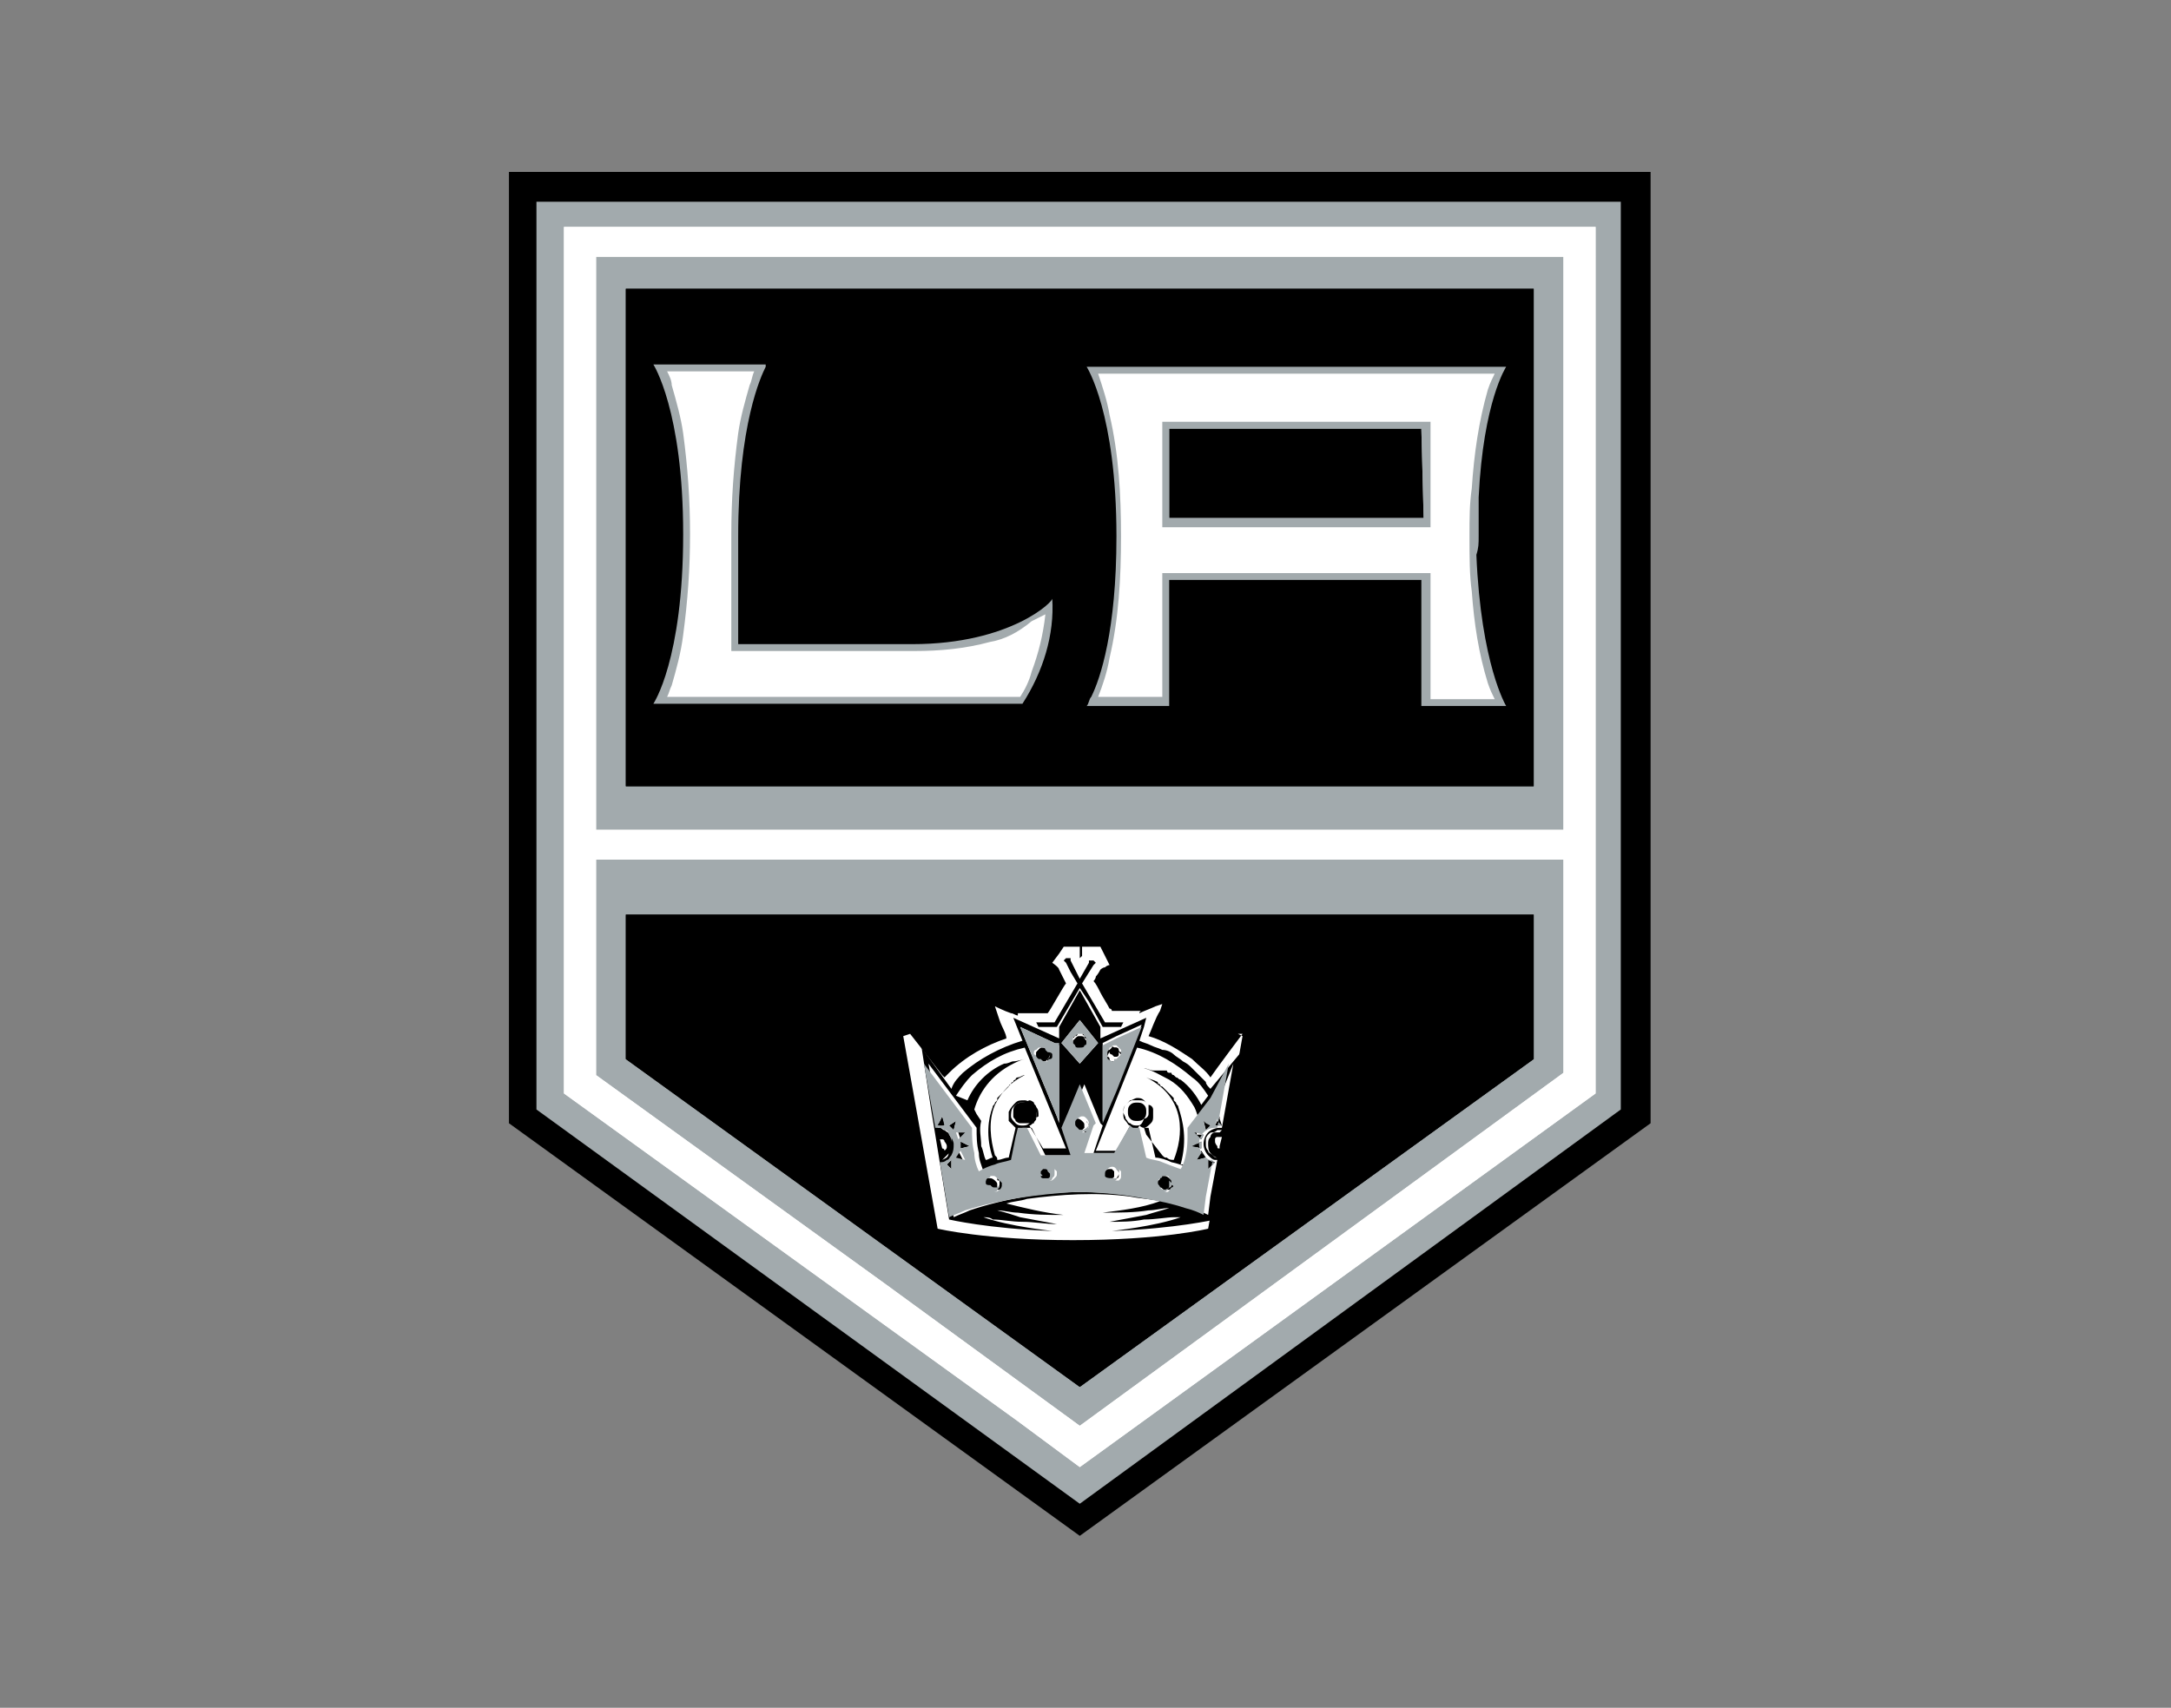<?xml version="1.0" encoding="utf-8"?>
<!-- Generator: Adobe Illustrator 26.0.3, SVG Export Plug-In . SVG Version: 6.00 Build 0)  -->
<svg version="1.0" id="katman_1" xmlns="http://www.w3.org/2000/svg" xmlns:xlink="http://www.w3.org/1999/xlink" x="0px" y="0px"
	 viewBox="0 0 94.7 74.5" style="enable-background:new 0 0 94.7 74.5;" xml:space="preserve">
<rect x="0" y="0" width="94.7" height="74.5" fill="#808080" stroke="none"/>
<style type="text/css">
	.st0{clip-path:url(#SVGID_00000142140318543447099100000008057536032430527876_);}
	.st1{fill:#A2AAAD;}
	.st2{fill:#FFFFFF;}
</style>
<g>
	<defs>
		<rect id="SVGID_1_" x="22.2" y="7.5" width="49.8" height="59.5"/>
	</defs>
	<clipPath id="SVGID_00000130648099391829363200000015866283228082384058_">
		<use xlink:href="#SVGID_1_"  style="overflow:visible;"/>
	</clipPath>
	<g style="clip-path:url(#SVGID_00000130648099391829363200000015866283228082384058_);">
		<path d="M22.2,7.5V49l24.9,18L72,49V7.5L22.2,7.5L22.2,7.5z"/>
		<path class="st1" d="M23.4,8.8v39.6l23.7,17.2l23.6-17.2V8.8H23.4z"/>
		<path class="st2" d="M47.1,64l22.5-16.3V9.9h-45v37.8l19.8,14.3L47.1,64z M26,11.2h42.2v25H26V11.2z M26,37.5h42.2v9.3L47.1,62.2
			l0,0L38.6,56L26,46.9L26,37.5L26,37.5z"/>
		<path class="st1" d="M27.3,12.6L27.3,12.6L27.3,12.6l39.6,0v21.7h0v0H27.3L27.3,12.6L27.3,12.6z"/>
		<path d="M27.3,39.9L27.3,39.9l0,6.3l19.8,14.3l0,0l19.8-14.3v-6.3L27.3,39.9z M66.9,34.3V12.6H27.3v21.7H66.9z"/>
		<path class="st2" d="M47.1,64l22.5-16.3V9.9h-45v37.8l19.8,14.3L47.1,64z M26,11.2h42.2v25H26V11.2z M26,37.5h42.2v9.3L47.1,62.2
			l0,0L38.6,56L26,46.9L26,37.5L26,37.5z"/>
		<path d="M66.9,34.3V12.6H27.3v21.7H66.9z M27.3,39.9L27.3,39.9l0,6.3l19.8,14.3l0,0l19.8-14.3v-6.3L27.3,39.9z"/>
		<path class="st1" d="M62.4,18.4H50.7V23h11.7V18.4z M62.1,22.6H51v-3.9h11L62.1,22.6L62.1,22.6z"/>
		<path class="st1" d="M39.8,28.1h-7.6v-4.7c0-4.9,1-7,1.2-7.4c0,0,0-0.1,0-0.1h-4.9c0,0,1.3,2,1.3,7.4c0,5.5-1.3,7.4-1.3,7.4h16.1
			l0,0c0.9-1.4,1.4-3,1.3-4.6C46,26.2,44.1,28.1,39.8,28.1L39.8,28.1z M64.5,23.4c0-0.6,0-1.2,0-1.7c0.2-4.2,1.2-5.7,1.2-5.7H47.4
			c0,0,1.3,2,1.3,7.4c0,4.1-0.7,6.2-1.1,7c-0.1,0.1-0.1,0.3-0.2,0.4H51v-5.5h11v5.5h3.7c0,0-1.1-1.8-1.3-6.6
			C64.5,23.9,64.5,23.7,64.5,23.4L64.5,23.4z M62.1,22.6H51v-3.9h11L62.1,22.6L62.1,22.6z"/>
		<path class="st2" d="M43.2,28c-1.1,0.3-2.2,0.4-3.3,0.4h-8v-5.1c0-1.5,0.1-2.9,0.3-4.4c0.1-0.7,0.3-1.4,0.5-2.1
			c0.1-0.2,0.1-0.4,0.2-0.6h-3.8c0.1,0.2,0.2,0.4,0.2,0.6c0.2,0.7,0.4,1.4,0.5,2.1c0.2,1.5,0.3,2.9,0.3,4.4v0c0,1.5-0.1,2.9-0.3,4.4
			c-0.1,0.8-0.3,1.5-0.5,2.2c-0.1,0.2-0.1,0.3-0.2,0.5h15.4c0.2-0.3,0.4-0.7,0.5-1.1c0.3-0.8,0.5-1.6,0.6-2.5
			c-0.2,0.1-0.4,0.2-0.6,0.3C44.4,27.6,43.8,27.9,43.2,28L43.2,28z M64.2,25.8c-0.1-0.7-0.1-1.5-0.1-2.4c0-0.8,0-1.4,0.1-2.1
			c0.1-1.5,0.3-2.9,0.7-4.3c0.1-0.3,0.2-0.5,0.3-0.7H47.9c0.2,0.6,0.4,1.2,0.5,1.8c0.4,1.7,0.5,3.5,0.5,5.3c0,1.8-0.1,3.6-0.5,5.3
			c-0.1,0.6-0.3,1.2-0.5,1.7h2.8V25h0v0h11.7v5.5h2.8c-0.1-0.2-0.2-0.4-0.3-0.7C64.5,28.5,64.3,27.2,64.2,25.8L64.2,25.8z M62.4,23
			H50.7v-4.6h11.7L62.4,23L62.4,23z"/>
		<path class="st2" d="M54.2,45.1c0,0-1.2,1.6-1.4,1.9l0,0l0,0c-0.2-0.3-0.5-0.5-0.8-0.8c-0.6-0.4-1.2-0.8-1.9-1l0,0
			c0.1-0.2,0.3-0.8,0.5-1.1l0.1-0.3l-0.3,0.1c-0.2,0.1-0.5,0.2-0.7,0.3l0,0l0,0c0-0.1,0.1-0.1,0.1-0.1l-0.6,0c-0.3,0-0.6,0-0.7,0
			c0,0,0-0.1-0.1-0.1c-0.1-0.2-0.3-0.5-0.4-0.7c-0.1-0.2-0.2-0.4-0.3-0.5c0,0,0.1-0.1,0.1-0.2c0.1-0.1,0.2-0.3,0.2-0.3
			c0,0,0.1-0.1,0.2-0.1c0.1-0.1,0.2-0.1,0.2-0.1L48,41.3l-0.4,0l-0.4,0l0,0.1c0,0.1,0,0.3,0,0.3l-0.1,0.1l0,0.1l0,0l0,0l0-0.1l0-0.1
			c0-0.1,0-0.4,0-0.4l-0.3,0l-0.4,0l-0.2,0.3L45.9,42c0,0,0.3,0.2,0.3,0.3c0,0,0.2,0.4,0.3,0.6c-0.1,0.1-0.7,1.2-0.8,1.3
			c-0.1,0-0.4,0-0.8,0c-0.3,0-0.5,0-0.5,0s0,0,0,0.1c0,0,0,0,0,0l0,0c-0.1,0-0.2-0.1-0.3-0.1c-0.3-0.1-0.7-0.3-0.7-0.3
			c0,0,0.1,0.3,0.2,0.6c0.1,0.3,0.3,0.6,0.3,0.8l0,0l0,0c-0.9,0.3-1.8,0.8-2.5,1.5c0,0,0,0,0,0c0,0,0,0,0,0
			c-0.1,0.1-0.1,0.1-0.2,0.2l-0.1-0.1c-0.3-0.4-1.4-1.8-1.4-1.8l-0.3,0.1l1.5,8.4c0,0,2.1,0.5,5.9,0.5c3.9,0,5.9-0.5,5.9-0.5
			l1.5-8.4l-0.2-0.1L54.2,45.1L54.2,45.1z"/>
		<path d="M44.6,48.1c-0.1,0-0.2,0-0.3,0.1c-0.1,0.1-0.1,0.2-0.1,0.3v0c0,0.1,0,0.1,0,0.2s0.1,0.1,0.1,0.2c0,0,0.1,0.1,0.2,0.1
			c0.1,0,0.1,0,0.2,0c0.1,0,0.1,0,0.2,0c0.1,0,0.1-0.1,0.2-0.1c0,0,0.1-0.1,0.1-0.2s0-0.1,0-0.2v0c0-0.1,0-0.1,0-0.2
			c0-0.1-0.1-0.1-0.1-0.2c0,0-0.1-0.1-0.2-0.1C44.7,48.1,44.6,48.1,44.6,48.1L44.6,48.1z M49.6,48.1c-0.1,0-0.2,0-0.3,0.1
			c-0.1,0.1-0.1,0.2-0.1,0.3v0c0,0.1,0,0.2,0.1,0.3c0.1,0.1,0.2,0.1,0.3,0.1c0.1,0,0.2,0,0.3-0.1c0.1-0.1,0.1-0.2,0.1-0.3v0
			c0-0.1,0-0.2-0.1-0.3S49.7,48.1,49.6,48.1z"/>
		<path d="M52.8,47.5L52.8,47.5L52.8,47.5c-0.1-0.1-0.2-0.2-0.2-0.3c-0.1-0.1-0.2-0.2-0.3-0.3l0,0c-0.1-0.1-0.2-0.2-0.3-0.3l0,0
			c-0.1-0.1-0.2-0.2-0.4-0.3c0,0,0,0,0,0c-0.1-0.1-0.3-0.2-0.4-0.3c-0.1-0.1-0.3-0.2-0.5-0.2c-0.2-0.1-0.3-0.1-0.5-0.2
			c-0.2-0.1-0.3-0.1-0.5-0.2c0,0,0,0,0,0l0,0l0.2-0.6l0.1-0.4l0,0l-2,0.9v-0.5l-0.9-1.6l0,0l-0.9,1.6v0.5l0,0l-2-0.9l0.2,0.5
			l0.2,0.5c-1,0.3-1.9,0.8-2.6,1.4c-0.2,0.2-0.4,0.4-0.5,0.7l-1.3-1.8l0,0l0.4,2.6l0.8,4.9c0,0,1.7,0.4,4.5,0.5l0,0
			c0,0-1.9-0.2-3-0.6l0,0c0.1,0,0.3,0,0.4,0.1c0.4,0,0.8,0.1,1.3,0.1c0.5,0,1,0.1,1.5,0.1l0,0c-0.5-0.1-1.1-0.2-1.6-0.3
			c-0.3-0.1-0.6-0.2-1-0.3l0,0c0.3,0,0.6,0.1,0.9,0.1c0.7,0.1,1.3,0.1,2,0.1h0c-0.9-0.1-1.7-0.3-2.5-0.5l0,0
			c0.3-0.1,0.6-0.1,0.9-0.2c1.5-0.2,3-0.3,4.5-0.1c0.5,0.1,0.9,0.1,1.3,0.2l0,0c-0.8,0.3-1.7,0.4-2.5,0.5h0c0.7,0,1.4,0,2-0.1
			c0.3,0,0.6-0.1,0.9-0.1c-0.3,0.1-0.7,0.2-1,0.3c-0.5,0.1-1.1,0.2-1.6,0.3l0,0c0.5,0,1,0,1.5-0.1c0.5,0,1-0.1,1.3-0.1
			c0.1,0,0.2,0,0.3,0l0,0c-1.1,0.4-3,0.6-3,0.6l0,0c2.8-0.1,4.5-0.5,4.5-0.5l1.3-7.5l0,0L52.8,47.5L52.8,47.5z M48.1,48.9v-3.4
			l0.6-0.3l1.1-0.5l0,0l-1.1,2.8L48.1,48.9L48.1,48.9z M49.6,45.7L49.6,45.7c0.9,0.2,1.7,0.7,2.4,1.3c0.3,0.2,0.5,0.5,0.7,0.8l0,0
			l-0.3,0.4l0,0c-0.2-0.4-0.5-0.8-0.9-1.1c-0.1,0-0.1-0.1-0.2-0.1c0,0-0.1-0.1-0.1-0.1c0,0,0,0,0,0c0,0-0.1,0-0.1-0.1c0,0,0,0-0.1,0
			c0,0-0.1,0-0.1-0.1c0,0,0,0-0.1,0c0,0-0.1,0-0.1,0c0,0,0,0,0,0c0,0-0.1,0-0.1,0c0,0,0,0,0,0c0,0-0.1,0-0.1,0c0,0,0,0,0,0
			c0,0-0.1,0-0.1,0c0,0,0,0,0,0c0,0-0.1,0-0.1,0c0,0,0,0,0,0c-0.1,0-0.3-0.1-0.4-0.1l0,0c0.4,0.1,0.7,0.3,1.1,0.5
			c0.5,0.3,0.8,0.7,1.1,1.2c0.1,0.2,0.1,0.3,0.2,0.5l-0.3,0.4c0,0,0,1.2-0.2,1.7c-0.1,0-0.1,0-0.2-0.1c0,0-0.1,0-0.1,0v0
			c0.3-1.1,0.1-1.9-0.1-2.5c0-0.1-0.1-0.1-0.1-0.2c0,0-0.1-0.1-0.1-0.1c0,0,0,0,0-0.1c0,0-0.1-0.1-0.1-0.1c0,0,0,0,0,0
			c0,0-0.1-0.1-0.1-0.1c0,0,0,0,0,0c0,0-0.1-0.1-0.1-0.1c0,0,0,0,0,0c0,0-0.1-0.1-0.1-0.1c0,0,0,0,0,0c0,0-0.1-0.1-0.1-0.1
			c0,0,0,0,0,0c0,0-0.1,0-0.1-0.1c0,0,0,0,0,0c0,0-0.1,0-0.1-0.1l0,0c-0.2-0.1-0.3-0.1-0.5-0.2l0,0c1.8,0.9,1.6,2.6,1.2,3.6l0,0
			c-0.1,0-0.2,0-0.3-0.1c-0.1,0-0.1,0-0.2-0.1L50,49.5l-0.1-0.3c0.1,0,0.2-0.1,0.3-0.2c0.1-0.1,0.1-0.2,0.1-0.3c0-0.1,0-0.2,0-0.3
			c0-0.1-0.1-0.2-0.2-0.2c0,0-0.1-0.1-0.1-0.1C49.9,48,49.8,48,49.7,48c-0.1,0-0.2,0-0.3,0c-0.1,0-0.2,0.1-0.3,0.2
			C49,48.3,49,48.5,49,48.6c0,0.1,0,0.2,0.1,0.3c0.1,0.1,0.1,0.2,0.2,0.2l-0.6,1.1c-0.1,0-0.2,0-0.3,0c-0.1,0-0.2,0-0.3,0
			c-0.1,0-0.2,0-0.3,0L49.6,45.7L49.6,45.7z M49.6,49.1c-0.1,0-0.2,0-0.3-0.1c-0.1,0-0.1-0.1-0.2-0.2c0-0.1-0.1-0.2-0.1-0.3
			c0-0.1,0-0.2,0.1-0.3c0.1-0.1,0.1-0.1,0.2-0.2c0.1,0,0.2-0.1,0.3-0.1c0.1,0,0.2,0,0.3,0.1c0.1,0.1,0.1,0.1,0.2,0.2
			c0,0.1,0,0.1,0,0.2c0,0.1,0,0.1,0,0.2c0,0.1-0.1,0.2-0.2,0.2C49.8,49.1,49.7,49.1,49.6,49.1L49.6,49.1z M47.1,44.5L47.1,44.5
			l0.8,1l-0.8,0.9l0,0l-0.8-0.9L47.1,44.5L47.1,44.5z M44.5,44.8L44.5,44.8l1.5,0.7l0.2,0.1v3.4l-0.1-0.3L44.5,44.8L44.5,44.8z
			 M41.7,47.8c0.2-0.3,0.4-0.6,0.7-0.9c0.7-0.6,1.4-1,2.3-1.2l0,0l1.8,4.4c-0.1,0-0.2,0-0.4,0c-0.2,0-0.4,0-0.6,0l0,0l-0.6-1l0,0
			c0.1,0,0.1-0.1,0.2-0.1c0-0.1,0.1-0.1,0.1-0.2c0-0.1,0-0.2,0-0.2c0-0.1,0-0.1-0.1-0.2c0,0,0,0,0,0c0-0.1-0.1-0.2-0.2-0.2
			C45,48.1,44.8,48,44.7,48c-0.2,0-0.3,0-0.4,0.1c-0.1,0.1-0.2,0.2-0.3,0.4c0,0.1,0,0.3,0,0.4c0.1,0.1,0.2,0.2,0.3,0.3l-0.3,1.3
			c0,0,0,0,0,0c-0.2,0-0.3,0.1-0.5,0.1l0,0c0-0.1,0-0.1-0.1-0.2c-0.2-0.7-0.3-1.5,0-2.2c0.3-0.6,0.7-1,1.3-1.3l0,0
			c-0.1,0-0.2,0.1-0.3,0.1l0,0c0,0-0.1,0-0.1,0.1c0,0,0,0,0,0c0,0-0.1,0-0.1,0.1c0,0,0,0,0,0c0,0-0.1,0-0.1,0.1c0,0,0,0,0,0
			c0,0-0.1,0-0.1,0.1c0,0,0,0,0,0c0,0-0.1,0.1-0.1,0.1c0,0,0,0,0,0c0,0-0.1,0.1-0.1,0.1c0,0,0,0,0,0c0,0-0.1,0.1-0.1,0.1
			c0,0,0,0,0,0c0,0-0.1,0.1-0.1,0.1c0,0,0,0,0,0c0,0-0.1,0.1-0.1,0.1c0,0,0,0,0,0.1c0,0-0.1,0.1-0.1,0.1c0,0.1-0.1,0.1-0.1,0.2
			c-0.2,0.5-0.3,1.3,0,2.2c-0.1,0-0.2,0.1-0.3,0.1c-0.1-0.2-0.1-0.4-0.2-0.6c0-0.4-0.1-0.7,0-1.1l-0.2-0.3l-0.1-0.2c0,0,0,0,0,0
			c0.2-0.7,0.7-1.5,1.7-2c0.2-0.1,0.4-0.2,0.6-0.2l0,0c-0.2,0-0.4,0.1-0.6,0.1c0,0,0,0,0,0c-0.1,0-0.2,0.1-0.4,0.1c0,0,0,0,0,0
			c0,0,0,0,0,0c-0.7,0.3-1.3,0.9-1.6,1.6L41.7,47.8L41.7,47.8L41.7,47.8z M44.9,49c-0.1,0.1-0.2,0.1-0.3,0.1c-0.1,0-0.2,0-0.3-0.1
			c-0.1-0.1-0.2-0.2-0.2-0.3c0-0.1,0-0.3,0.1-0.4c0.1-0.1,0.2-0.2,0.3-0.2c0.1,0,0.2,0,0.4,0c0.1,0,0.2,0.1,0.3,0.2
			c0.1,0.1,0.1,0.2,0.1,0.4C45.1,48.8,45,48.9,44.9,49L44.9,49z M41.1,50.1L41,49.7c0,0,0,0,0,0c0,0,0,0,0,0h0c0,0,0.1,0,0.1,0
			c0,0,0.1,0,0.1,0.1c0,0,0.1,0.1,0.1,0.2c0,0.1,0,0.1-0.1,0.2C41.2,50.1,41.1,50.1,41.1,50.1L41.1,50.1L41.1,50.1z M41.1,50.6
			L41.1,50.6c0.1-0.1,0.2-0.2,0.3-0.3c0.1-0.1,0.1-0.2,0.1-0.4c0-0.1,0-0.3-0.1-0.4c0-0.1-0.1-0.1-0.2-0.2c-0.1,0-0.1-0.1-0.2-0.1h0
			c0,0-0.1,0-0.1,0l0-0.1c0,0,0.1,0,0.1,0h0c0.1,0,0.2,0,0.2,0.1c0.1,0,0.1,0.1,0.2,0.1c0.1,0.1,0.1,0.1,0.1,0.2s0,0.2,0,0.2
			c0,0.2,0,0.3-0.1,0.4C41.4,50.5,41.3,50.5,41.1,50.6L41.1,50.6z M53.2,50l0,0.1h0c-0.1,0-0.1,0-0.1-0.1c0,0-0.1-0.1-0.1-0.2
			c0,0,0-0.1,0-0.1c0,0,0-0.1,0.1-0.1c0,0,0.1,0,0.1,0l0,0c0,0,0,0,0.1,0L53.2,50L53.2,50z M53.3,49.3L53.3,49.3L53.3,49.3
			c-0.1,0.1-0.1,0.1-0.1,0.1c-0.1,0-0.1,0-0.2,0c-0.1,0-0.2,0.1-0.2,0.2c-0.1,0.1-0.1,0.2-0.1,0.3c0,0.1,0,0.3,0.1,0.4
			s0.2,0.2,0.3,0.2l0,0l0,0l0,0c-0.1,0-0.1,0-0.2-0.1c-0.1-0.1-0.2-0.1-0.2-0.2c-0.1-0.1-0.1-0.2-0.1-0.3v0c0-0.1,0-0.2,0-0.2
			c0-0.1,0.1-0.2,0.1-0.2c0.1-0.1,0.1-0.1,0.2-0.1c0.1,0,0.2-0.1,0.2-0.1C53.2,49.3,53.2,49.3,53.3,49.3
			C53.3,49.3,53.3,49.3,53.3,49.3L53.3,49.3L53.3,49.3z M53.8,46.4l-0.5,2.8v0c0,0,0,0,0,0c0,0-0.1,0-0.1,0c-0.2,0-0.4,0.1-0.5,0.2
			c-0.1,0.1-0.2,0.3-0.2,0.5c0,0.2,0.1,0.4,0.2,0.5c0.1,0.1,0.2,0.2,0.3,0.2c0,0,0.1,0,0.1,0l0,0l-0.3,1.6L52.7,53l0,0
			c-0.2-0.1-0.4-0.2-0.8-0.3c-0.5-0.2-1.1-0.3-1.7-0.4c-1-0.2-2.1-0.3-3.1-0.3c-1.6,0-3.3,0.3-4.8,0.8c-0.2,0.1-0.5,0.2-0.7,0.3
			l-0.3-1.8l-0.1-0.6c0.1,0,0.2-0.1,0.3-0.1c0.1-0.1,0.2-0.1,0.2-0.2c0.1-0.1,0.1-0.3,0.1-0.5c0-0.2-0.1-0.3-0.2-0.4
			c-0.1-0.1-0.1-0.1-0.2-0.2c-0.1,0-0.2-0.1-0.3-0.1c0,0-0.1,0-0.1,0c0,0,0,0,0,0l0,0l-0.5-2.8l0,0l2.1,2.8c0,0.4,0,0.7,0.1,1.1
			c0,0.3,0.1,0.5,0.2,0.8c0,0,0.3-0.1,0.7-0.3c0.2-0.1,0.5-0.1,0.7-0.2l0.2-1l0.1-0.4c0,0,0,0,0.1,0c0.1,0,0.1,0,0.2,0
			c0,0,0.1,0,0.1,0l0,0l0.2,0.4l0.4,0.8l0,0c0,0,0.2,0,0.5,0c0.3,0,0.6,0,0.8,0l-0.4-1.2l0.3-0.7l0.5-1.2l0,0l0.7,1.7l0.1,0.1
			l-0.4,1.2h0c0.2,0,0.6,0,0.8,0c0.3,0,0.5,0,0.5,0l0,0l0.7-1.2l0,0c0,0,0,0,0,0c0,0,0.1,0.1,0.2,0.1c0.1,0,0.1,0,0.2,0l0.3,1.3
			c0.2,0,0.5,0.1,0.7,0.2l0,0l0,0c0.5,0.1,0.8,0.3,0.8,0.3l0,0c0,0,0.3-0.4,0.3-1.4c0-0.1,0-0.3,0-0.4l1-1.3L53.8,46.4L53.8,46.4
			L53.8,46.4z"/>
		<path d="M46.1,44.8L46.1,44.8l1-1.7l0,0l0.4,0.6l0.6,1.1h0.8l0.1-0.2h-0.8l-1-1.7l0.5-0.8l0.1-0.1l0,0l0,0l-0.1-0.1h0l-0.1,0
			l-0.1,0v0l0,0l0,0.1l-0.4,0.7l0,0l-0.2-0.4l-0.2-0.4l0-0.1l-0.1,0l-0.1,0h0l0,0l-0.1,0.1l0,0l0,0l0.1,0.1l0.2,0.4l0.3,0.5l-1,1.7
			l0,0h-0.8l0.1,0.2H46.1z M45.9,51C45.9,51,45.9,51,45.9,51L45.9,51C45.9,51,45.9,51,45.9,51c0,0.1,0,0.1,0,0.2
			c0,0.1,0,0.2-0.1,0.2c-0.1,0.1-0.1,0.1-0.2,0.1h0l0,0c0,0,0,0,0,0c0,0,0,0,0,0c0,0,0,0,0,0c0.1,0,0.1,0,0.2-0.1
			c0,0,0.1-0.1,0.1-0.1c0-0.1,0-0.1,0-0.2C46,51.1,46,51,45.9,51L45.9,51z M43.5,51.4L43.5,51.4C43.6,51.4,43.6,51.5,43.5,51.4
			c0,0.1,0,0.1,0.1,0.1c0,0,0,0.1,0,0.1c0,0.1,0,0.2-0.1,0.2c-0.1,0.1-0.1,0.1-0.2,0.1h0c0,0,0,0,0.1,0c0,0,0,0,0.1,0
			c0,0,0.1,0,0.1,0c0,0,0.1,0,0.1-0.1c0,0,0-0.1,0.1-0.1c0,0,0-0.1,0-0.1v0c0-0.1,0-0.1,0-0.1C43.6,51.5,43.6,51.4,43.5,51.4
			L43.5,51.4z M48.7,51C48.7,51,48.7,51,48.7,51c0.1,0.1,0.1,0.1,0.1,0.2l0,0c0,0,0,0.1,0,0.1c0,0,0,0.1-0.1,0.1
			c0,0-0.1,0.1-0.1,0.1c0,0-0.1,0-0.1,0h0l0,0c0,0,0,0,0,0c0,0,0,0,0,0c0,0,0,0,0,0c0,0,0.1,0,0.1,0c0.1,0,0.1-0.1,0.1-0.1
			c0,0,0.1-0.1,0.1-0.2c0-0.1,0-0.1,0-0.2C48.7,51.1,48.7,51,48.7,51L48.7,51z M51,51.4L51,51.4C51,51.4,51.1,51.5,51,51.4
			c0.1,0.1,0.1,0.1,0.1,0.2c0,0.1,0,0.2-0.1,0.2c-0.1,0.1-0.1,0.1-0.2,0.1h0c0,0,0,0,0.1,0c0,0,0,0,0.1,0c0,0,0.1,0,0.1,0
			c0,0,0.1-0.1,0.1-0.1c0,0,0-0.1,0-0.1c0-0.1,0-0.1,0-0.1C51.1,51.5,51.1,51.4,51,51.4L51,51.4z M47.4,48.9L47.4,48.9
			C47.4,48.9,47.4,48.9,47.4,48.9c0,0.1,0.1,0.1,0.1,0.2c0,0.1,0,0.2-0.1,0.2c-0.1,0.1-0.1,0.1-0.2,0.1c0,0,0.1,0,0.1,0
			c0,0,0.1,0,0.1,0c0,0,0,0,0,0c0,0,0.1-0.1,0.1-0.1c0,0,0-0.1,0-0.1c0-0.1,0-0.1,0-0.1C47.4,48.9,47.4,48.9,47.4,48.9L47.4,48.9z
			 M47.1,49.4C47.1,49.4,47.1,49.4,47.1,49.4C47.1,49.4,47.1,49.4,47.1,49.4L47.1,49.4L47.1,49.4z"/>
		<path d="M45.9,51.2c0-0.1,0-0.1-0.1-0.2c0,0-0.1-0.1-0.2-0.1c-0.1,0-0.1,0-0.2,0.1c0,0-0.1,0.1-0.1,0.2c0,0.1,0,0.1,0.1,0.2
			c0,0,0.1,0.1,0.2,0.1c0,0,0,0,0,0c0.1,0,0.1,0,0.2-0.1C45.9,51.3,45.9,51.3,45.9,51.2C45.9,51.2,45.9,51.2,45.9,51.2L45.9,51.2z
			 M43.3,51.9c0,0,0.1,0,0.1,0c0,0,0.1-0.1,0.1-0.1c0,0,0-0.1,0-0.1c0-0.1,0-0.1-0.1-0.2c0,0-0.1-0.1-0.2-0.1c0,0,0,0,0,0l0,0
			c0,0-0.1,0-0.1,0c0,0-0.1,0-0.1,0.1c0,0,0,0.1-0.1,0.1c0,0,0,0.1,0,0.1c0,0.1,0,0.1,0.1,0.2S43.2,51.9,43.3,51.9L43.3,51.9
			L43.3,51.9z M48.5,51.4c0,0,0.1,0,0.1-0.1c0,0,0-0.1,0-0.1c0,0,0-0.1,0-0.1c0,0-0.1-0.1-0.1-0.1c0,0-0.1,0-0.1,0
			c-0.1,0-0.1,0-0.2,0.1c0,0-0.1,0.1-0.1,0.2c0,0,0,0.1,0,0.1c0,0,0.1,0.1,0.1,0.1C48.3,51.4,48.4,51.4,48.5,51.4
			C48.4,51.4,48.5,51.4,48.5,51.4L48.5,51.4z M50.8,51.9c0.1,0,0.1,0,0.2-0.1c0,0,0.1-0.1,0.1-0.2c0-0.1,0-0.1-0.1-0.2
			c0,0-0.1-0.1-0.2-0.1h0l0,0c0,0-0.1,0-0.1,0c0,0-0.1,0-0.1,0.1c0,0,0,0.1-0.1,0.1c0,0,0,0.1,0,0.1c0,0.1,0,0.1,0.1,0.2
			C50.7,51.8,50.7,51.9,50.8,51.9L50.8,51.9L50.8,51.9z M47.2,49.3c0,0,0.1-0.1,0.1-0.1c0,0,0-0.1,0-0.1c0-0.1,0-0.1-0.1-0.2
			c0,0-0.1-0.1-0.2-0.1c-0.1,0-0.1,0-0.2,0.1c0,0-0.1,0.1-0.1,0.2c0,0,0,0.1,0,0.1c0,0,0.1,0.1,0.1,0.1C47,49.3,47.1,49.3,47.2,49.3
			C47.1,49.3,47.2,49.3,47.2,49.3L47.2,49.3z M41.1,48.7L41.1,48.7L41,48.9l-0.1,0.2l0,0l0.1,0l0.2,0h0l0-0.1L41.1,48.7z M41.4,49.1
			L41.4,49.1l0.1,0.1l0.1,0.1l0,0l0.1-0.4l0,0L41.4,49.1z M41.9,49.7l0.3-0.3l0,0l-0.4,0L41.9,49.7L41.9,49.7z M41.9,49.8l0,0.2
			l0,0.1l0.4-0.1l0,0L41.9,49.8z M41.8,50.2L41.8,50.2l-0.2,0.3l0.4,0.1l-0.1-0.2L41.8,50.2z M41.5,50.6l-0.1,0.1l-0.1,0.1l0,0
			l0.2,0.2l0,0L41.5,50.6L41.5,50.6z M53.3,49.1l-0.1-0.3l0-0.1v0l0,0L53,49.1L53.3,49.1L53.3,49.1z M52.5,48.9L52.5,48.9l0.1,0.4
			l0,0l0.1-0.1l0.1-0.1L52.7,49L52.5,48.9z M52.4,49.7L52.4,49.7l0.1-0.2l0,0l-0.4,0L52.4,49.7z M52.4,49.8L52,50l0,0l0.4,0.1
			L52.4,49.8z M52.2,50.6l0.4-0.1l-0.2-0.3L52.2,50.6z M53,50.7L53,50.7l-0.3-0.1v0l0,0.4v0l0.1-0.1L53,50.7z M47.4,45.4
			c0,0,0-0.1,0-0.1c0,0,0-0.1-0.1-0.1c0,0-0.1-0.1-0.1-0.1c0,0-0.1,0-0.1,0h0c0,0-0.1,0-0.1,0c0,0-0.1,0-0.1,0.1
			c0,0-0.1,0.1-0.1,0.1c0,0,0,0.1,0,0.1s0,0.1,0,0.1c0,0,0,0.1,0.1,0.1c0,0,0.1,0.1,0.1,0.1c0,0,0.1,0,0.1,0h0c0.1,0,0.2,0,0.2-0.1
			C47.4,45.6,47.4,45.5,47.4,45.4L47.4,45.4z M47.1,45.7c-0.1,0-0.1,0-0.2-0.1c-0.1-0.1-0.1-0.1-0.1-0.2c0,0,0-0.1,0-0.1
			s0-0.1,0.1-0.1c0,0,0.1,0,0.1-0.1c0,0,0.1,0,0.1,0c0,0,0.1,0,0.1,0c0,0,0.1,0,0.1,0.1s0,0.1,0.1,0.1s0,0.1,0,0.1
			c0,0.1,0,0.1-0.1,0.2C47.3,45.7,47.2,45.7,47.1,45.7L47.1,45.7z M48.7,46.3c0,0,0.1,0,0.1,0c0,0,0,0,0,0c0.1,0,0.1-0.1,0.1-0.1
			c0,0,0-0.1,0-0.1c0,0,0,0,0,0c0-0.1,0-0.1,0-0.1c0,0-0.1-0.1-0.1-0.1c0,0-0.1-0.1-0.1-0.1c0,0-0.1,0-0.1,0c0,0-0.1,0-0.1,0
			c-0.1,0-0.1,0.1-0.1,0.1c0,0-0.1,0.1-0.1,0.2s0,0.1,0,0.2c0,0.1,0.1,0.1,0.1,0.1c0,0,0.1,0,0.1,0c0,0,0,0,0,0
			C48.6,46.3,48.6,46.3,48.7,46.3C48.7,46.3,48.7,46.3,48.7,46.3L48.7,46.3z M48.3,46L48.3,46c0,0,0-0.1,0-0.1c0,0,0-0.1,0.1-0.1
			c0,0,0.1,0,0.1-0.1s0.1,0,0.1,0c0,0,0.1,0,0.1,0c0,0,0.1,0,0.1,0.1c0,0,0,0.1,0.1,0.1c0,0,0,0.1,0,0.1v0c0,0,0,0.1,0,0.1
			s0,0.1-0.1,0.1c0,0-0.1,0-0.1,0.1c0,0-0.1,0-0.1,0c0,0-0.1,0-0.1,0c0,0-0.1,0-0.1-0.1c0,0,0-0.1-0.1-0.1S48.3,46,48.3,46z
			 M45.8,45.8C45.8,45.8,45.8,45.7,45.8,45.8c0-0.1-0.1-0.1-0.1-0.1s-0.1,0-0.1,0c0,0-0.1,0-0.1,0c0,0-0.1,0-0.1,0.1
			s-0.1,0.1-0.1,0.1c0,0,0,0.1,0,0.1c0,0,0,0.1,0.1,0.1c0,0,0.1,0.1,0.1,0.1c0,0,0,0,0.1,0l0,0c0,0,0.1,0.1,0.2,0.1c0,0,0,0,0,0
			c0,0,0.1,0,0.1,0c0,0,0,0,0,0c0.1,0,0.1-0.1,0.1-0.1c0,0,0-0.1,0.1-0.2c0,0,0,0,0,0c0-0.1,0-0.1,0-0.1
			C45.8,45.8,45.8,45.8,45.8,45.8L45.8,45.8z M45.8,46c0,0.1,0,0.1-0.1,0.2c-0.1,0.1-0.1,0.1-0.2,0.1s-0.1,0-0.2-0.1
			c-0.1-0.1-0.1-0.1-0.1-0.2v0c0-0.1,0-0.1,0.1-0.2c0.1-0.1,0.1-0.1,0.2-0.1s0.1,0,0.2,0.1C45.8,45.8,45.8,45.9,45.8,46L45.8,46
			L45.8,46z"/>
		<path d="M47.1,45.2C47.1,45.2,47.1,45.2,47.1,45.2c-0.1,0-0.1,0-0.2,0.1c0,0,0,0-0.1,0.1c0,0,0,0.1,0,0.1c0,0.1,0,0.1,0.1,0.2
			c0,0,0.1,0.1,0.2,0.1h0c0,0,0.1,0,0.1,0c0,0,0.1,0,0.1-0.1c0,0,0,0,0.1-0.1c0,0,0-0.1,0-0.1c0-0.1,0-0.1-0.1-0.2
			C47.3,45.2,47.2,45.2,47.1,45.2L47.1,45.2z M48.6,45.7c0,0-0.1,0-0.1,0c0,0-0.1,0.1-0.1,0.1c0,0,0,0.1,0,0.1c0,0,0,0.1,0.1,0.1
			c0,0,0.1,0.1,0.1,0.1c0,0,0.1,0,0.1,0c0,0,0.1,0,0.1-0.1c0,0,0-0.1,0-0.1v0c0-0.1,0-0.1-0.1-0.2C48.7,45.7,48.7,45.7,48.6,45.7
			L48.6,45.7L48.6,45.7z M45.5,45.7C45.5,45.7,45.5,45.7,45.5,45.7c-0.1,0-0.1,0-0.2,0.1c0,0,0,0-0.1,0.1c0,0,0,0.1,0,0.1v0
			c0,0,0,0.1,0,0.1c0,0,0,0.1,0.1,0.1c0,0,0,0,0.1,0.1c0,0,0.1,0,0.1,0h0c0.1,0,0.1,0,0.2-0.1c0,0,0.1-0.1,0.1-0.2v0
			c0,0,0-0.1,0-0.1c0,0,0-0.1-0.1-0.1C45.7,45.8,45.6,45.7,45.5,45.7C45.6,45.7,45.5,45.7,45.5,45.7L45.5,45.7L45.5,45.7z"/>
		<path class="st1" d="M46.2,48.9v-3.4L46,45.5l-1.5-0.7l1.6,3.9L46.2,48.9L46.2,48.9z M45.9,46c0,0,0,0.1,0,0.1c0,0,0,0.1-0.1,0.1
			c0,0-0.1,0-0.1,0.1c0,0-0.1,0-0.1,0c0,0,0,0,0,0c-0.1,0-0.1,0-0.2-0.1c0,0-0.1,0-0.1,0c0,0-0.1-0.1-0.1-0.1c0,0,0-0.1-0.1-0.1
			c0,0,0-0.1,0-0.1c0,0,0-0.1,0.1-0.1c0,0,0.1-0.1,0.1-0.1c0,0,0.1,0,0.1,0c0,0,0.1,0,0.1,0c0,0,0.1,0,0.1,0.1c0,0,0,0,0,0
			c0,0,0.1,0.1,0.1,0.1C45.9,45.9,45.9,46,45.9,46C45.9,46,45.9,46,45.9,46L45.9,46z M49.8,44.8l-1.1,0.5l-0.6,0.3v3.4l0.6-1.4
			L49.8,44.8L49.8,44.8z M48.5,46.3C48.5,46.3,48.5,46.2,48.5,46.3c-0.2-0.1-0.2-0.1-0.2-0.2c0-0.1,0-0.1,0-0.2
			c0-0.1,0.1-0.1,0.1-0.2c0.1,0,0.1-0.1,0.2-0.1c0.1,0,0.1,0,0.1,0c0,0,0.1,0.1,0.1,0.1c0,0,0.1,0.1,0.1,0.1c0,0,0,0.1,0,0.1
			c0,0,0,0,0,0c0,0.1,0,0.1-0.1,0.2c0,0-0.1,0.1-0.1,0.1c0,0,0,0,0,0c0,0-0.1,0-0.1,0c0,0,0,0,0,0C48.6,46.3,48.6,46.3,48.5,46.3
			C48.6,46.3,48.5,46.3,48.5,46.3L48.5,46.3z M47.9,45.5l-0.8-1l-0.8,1l0.8,0.9L47.9,45.5z M47.1,45.7L47.1,45.7c0,0-0.1,0-0.1,0
			c0,0-0.1,0-0.1-0.1c0,0-0.1-0.1-0.1-0.1c0,0,0-0.1,0-0.1s0-0.1,0-0.1c0,0,0-0.1,0.1-0.1c0,0,0.1-0.1,0.1-0.1c0,0,0.1,0,0.1,0h0
			c0,0,0.1,0,0.1,0c0,0,0.1,0,0.1,0.1c0,0,0.1,0.1,0.1,0.1c0,0,0,0.1,0,0.1v0c0,0.1,0,0.2-0.1,0.2C47.3,45.7,47.2,45.7,47.1,45.7
			L47.1,45.7z"/>
		<path class="st1" d="M52.8,47.9l-1,1.3c0,0.2,0,0.3,0,0.4c0,1-0.3,1.4-0.3,1.4h0l0,0c0,0-0.3-0.1-0.8-0.3l0,0l0,0
			c-0.2-0.1-0.5-0.1-0.7-0.2l-0.3-1.3c-0.1,0-0.1,0-0.2,0c-0.1,0-0.1,0-0.2-0.1c0,0,0,0,0,0l0,0l-0.7,1.2h0l0,0c0,0-0.2,0-0.5,0
			c-0.3,0-0.6,0-0.8,0l0,0h0l0.4-1.2L47.8,49l-0.7-1.7l-0.5,1.2l-0.3,0.7l0.4,1.2c-0.2,0-0.5,0-0.8,0c-0.3,0-0.5,0-0.5,0l0,0l0,0
			l-0.4-0.8l-0.2-0.4c0,0-0.1,0-0.1,0c-0.1,0-0.1,0-0.2,0c0,0,0,0-0.1,0l-0.1,0.4l-0.2,1c-0.3,0.1-0.5,0.1-0.7,0.2
			c-0.4,0.1-0.7,0.3-0.7,0.3c-0.1-0.2-0.2-0.5-0.2-0.8c-0.1-0.4-0.1-0.7-0.1-1.1l-2.1-2.8l0.5,2.8c0,0,0,0,0,0c0,0,0.1,0,0.1,0
			c0.1,0,0.2,0,0.3,0.1c0.1,0,0.2,0.1,0.2,0.2c0.1,0.1,0.2,0.3,0.2,0.4c0,0.2,0,0.3-0.1,0.5c-0.1,0.1-0.1,0.2-0.2,0.2
			c-0.1,0.1-0.2,0.1-0.3,0.1l0.1,0.6l0.3,1.8c0.2-0.1,0.5-0.2,0.7-0.3c1.6-0.5,3.2-0.7,4.8-0.8c1,0,2.1,0.1,3.1,0.3
			c0.6,0.1,1.1,0.2,1.7,0.4c0.4,0.1,0.6,0.2,0.8,0.3l0.1-0.8l0.3-1.6c0,0-0.1,0-0.1,0c-0.1,0-0.2-0.1-0.3-0.2
			c-0.1-0.1-0.2-0.3-0.2-0.5c0-0.2,0.1-0.4,0.2-0.5c0.1-0.1,0.3-0.2,0.5-0.2c0,0,0.1,0,0.1,0c0,0,0,0,0,0l0.5-2.8L52.8,47.9
			L52.8,47.9z M41.5,51l-0.2-0.2l0,0l0.1-0.1l0.1-0.1v0l0,0L41.5,51L41.5,51L41.5,51L41.5,51z M41.2,49.1l-0.2,0l-0.1,0l0,0l0,0
			l0.1-0.2l0.1-0.2l0,0l0,0L41.2,49.1L41.2,49.1L41.2,49.1L41.2,49.1z M41.6,49.3L41.6,49.3L41.6,49.3l-0.1-0.1l-0.1-0.1l0,0l0,0
			l0.3-0.2l0,0L41.6,49.3z M41.7,49.4l0.4,0l0,0h0l-0.3,0.3v0L41.7,49.4L41.7,49.4z M41.7,50.5l0.2-0.3v0l0,0l0.1,0.2l0.1,0.2
			L41.7,50.5L41.7,50.5z M41.9,50.1l0-0.1l0-0.2l0.4,0.2h0l0,0L41.9,50.1L41.9,50.1z M43,51.6C43,51.6,43.1,51.5,43,51.6
			c0-0.1,0-0.2,0.1-0.2c0,0,0.1,0,0.1-0.1c0,0,0.1,0,0.1,0l0,0h0c0,0,0,0,0,0c0.1,0,0.1,0,0.2,0.1s0.1,0.1,0.1,0.2c0,0,0,0.1,0,0.1
			c0,0-0.1,0.1-0.1,0.1c0,0-0.1,0-0.1,0l0,0h0c-0.1,0-0.1,0-0.2-0.1C43.1,51.7,43,51.7,43,51.6L43,51.6z M43.4,52
			C43.4,52,43.4,51.9,43.4,52c-0.1,0-0.1,0-0.1,0h0l0,0h0c0.1,0,0.2,0,0.2-0.1c0.1-0.1,0.1-0.1,0.1-0.2c0,0,0-0.1,0-0.1c0,0,0,0,0,0
			c0,0,0-0.1,0-0.1l0,0l0,0c0,0,0.1,0.1,0.1,0.1s0,0.1,0,0.1c0,0.1,0,0.1-0.1,0.2C43.6,51.9,43.5,52,43.4,52L43.4,52z M45.4,51.2
			c0,0,0-0.1,0-0.1c0,0,0.1-0.1,0.1-0.1c0,0,0.1,0,0.1,0c0,0,0.1,0,0.1,0.1c0,0,0.1,0.1,0.1,0.1c0,0,0,0.1,0,0.1c0,0,0,0.1-0.1,0.1
			c0,0-0.1,0-0.1,0c0,0,0,0,0,0c0,0-0.1,0-0.1,0c0,0-0.1,0-0.1-0.1C45.5,51.3,45.5,51.3,45.4,51.2C45.4,51.3,45.4,51.2,45.4,51.2
			C45.4,51.2,45.4,51.2,45.4,51.2L45.4,51.2z M45.8,51.5C45.8,51.5,45.8,51.5,45.8,51.5C45.7,51.5,45.7,51.5,45.8,51.5
			c-0.1,0-0.1,0-0.1,0h0l0,0h0c0.1,0,0.2,0,0.2-0.1c0.1-0.1,0.1-0.1,0.1-0.2v0c0-0.1,0-0.1,0-0.2c0,0,0,0,0,0l0,0l0,0c0,0,0,0,0,0
			c0,0,0.1,0.1,0.1,0.1c0,0,0,0.1,0,0.1c0,0.1,0,0.1-0.1,0.2C45.9,51.5,45.9,51.5,45.8,51.5L45.8,51.5z M46.9,49
			c0-0.1,0-0.1,0.1-0.2c0,0,0.1-0.1,0.2-0.1c0.1,0,0.1,0,0.2,0.1c0,0,0.1,0.1,0.1,0.2c0,0.1,0,0.1-0.1,0.2c0,0-0.1,0.1-0.2,0.1
			c0,0-0.1,0-0.1,0c0,0-0.1-0.1-0.1-0.1C46.9,49.1,46.9,49.1,46.9,49L46.9,49z M47.4,49.4C47.4,49.4,47.3,49.4,47.4,49.4
			c-0.1,0-0.1,0-0.1,0c0,0-0.1,0-0.1,0c0,0,0,0,0,0l0,0c0,0,0,0,0,0C47.2,49.4,47.3,49.3,47.4,49.4c0-0.1,0.1-0.2,0.1-0.3
			c0-0.1,0-0.1-0.1-0.2c0,0,0,0,0,0l0,0l0,0c0,0,0.1,0.1,0.1,0.1c0,0,0,0.1,0,0.1c0,0.1,0,0.1,0,0.1C47.4,49.3,47.4,49.3,47.4,49.4
			L47.4,49.4z M48.2,51.3C48.2,51.3,48.2,51.2,48.2,51.3c0-0.2,0-0.2,0.1-0.3c0,0,0.1-0.1,0.2-0.1c0.1,0,0.1,0,0.2,0.1
			c0,0,0.1,0.1,0.1,0.2c0,0,0,0.1,0,0.1c0,0-0.1,0.1-0.1,0.1c0,0-0.1,0-0.1,0c0,0-0.1,0-0.1,0C48.2,51.4,48.2,51.3,48.2,51.3
			L48.2,51.3z M48.6,51.5c0,0-0.1,0-0.1,0c0,0,0,0,0,0c0,0,0,0,0,0c0,0,0,0,0,0h0l0,0h0c0,0,0.1,0,0.1,0c0,0,0.1,0,0.1-0.1
			c0,0,0.1-0.1,0.1-0.1c0,0,0-0.1,0-0.1c0,0,0,0,0,0c0,0,0-0.1,0-0.1c0,0,0,0,0-0.1l0,0c0,0,0.1,0.1,0.1,0.1c0,0,0,0.1,0,0.2
			c0,0.1,0,0.1-0.1,0.2C48.7,51.5,48.7,51.5,48.6,51.5L48.6,51.5z M50.5,51.6C50.5,51.6,50.6,51.5,50.5,51.6c0-0.1,0.1-0.2,0.1-0.2
			c0,0,0.1,0,0.1-0.1c0,0,0.1,0,0.1,0l0,0c0,0,0.1,0,0.1,0c0,0,0.1,0,0.1,0.1c0,0,0,0,0.1,0.1c0,0,0,0.1,0,0.1c0,0,0,0,0,0
			c0,0.1,0,0.1-0.1,0.2c0,0-0.1,0.1-0.2,0.1l0,0l0,0c-0.1,0-0.1,0-0.2-0.1C50.6,51.7,50.5,51.7,50.5,51.6L50.5,51.6z M51.1,51.8
			C51.1,51.9,51.1,51.9,51.1,51.8C51,51.9,51,52,50.9,52c0,0,0,0-0.1,0c0,0,0,0-0.1,0h0l0,0h0c0.1,0,0.2,0,0.2-0.1
			c0.1-0.1,0.1-0.1,0.1-0.2c0,0,0-0.1,0-0.1c0,0,0,0,0-0.1l0,0l0,0c0,0,0.1,0.1,0.1,0.1c0,0,0,0.1,0,0.1
			C51.2,51.7,51.2,51.8,51.1,51.8L51.1,51.8z M52.7,50.6L52.7,50.6L52.7,50.6l0.2,0.1l0.1,0l-0.2,0.2L52.7,51l0,0l0,0L52.7,50.6
			L52.7,50.6z M52,50l0.4-0.2v0h0l0,0.3L52,50L52,50L52,50L52,50z M52.6,50.5l-0.4,0.1l0.2-0.3L52.6,50.5z M52.5,49.5l-0.1,0.2l0,0
			l0,0l-0.3-0.3L52.5,49.5L52.5,49.5z M52.7,49.2l-0.1,0.1l0,0l-0.1-0.4l0,0l0,0l0.1,0.1l0.2,0.1L52.7,49.2z M53.3,49.1l-0.3,0
			l0.1-0.3l0,0l0,0l0,0l0,0.1L53.3,49.1L53.3,49.1L53.3,49.1L53.3,49.1z"/>
	</g>
</g>
</svg>
